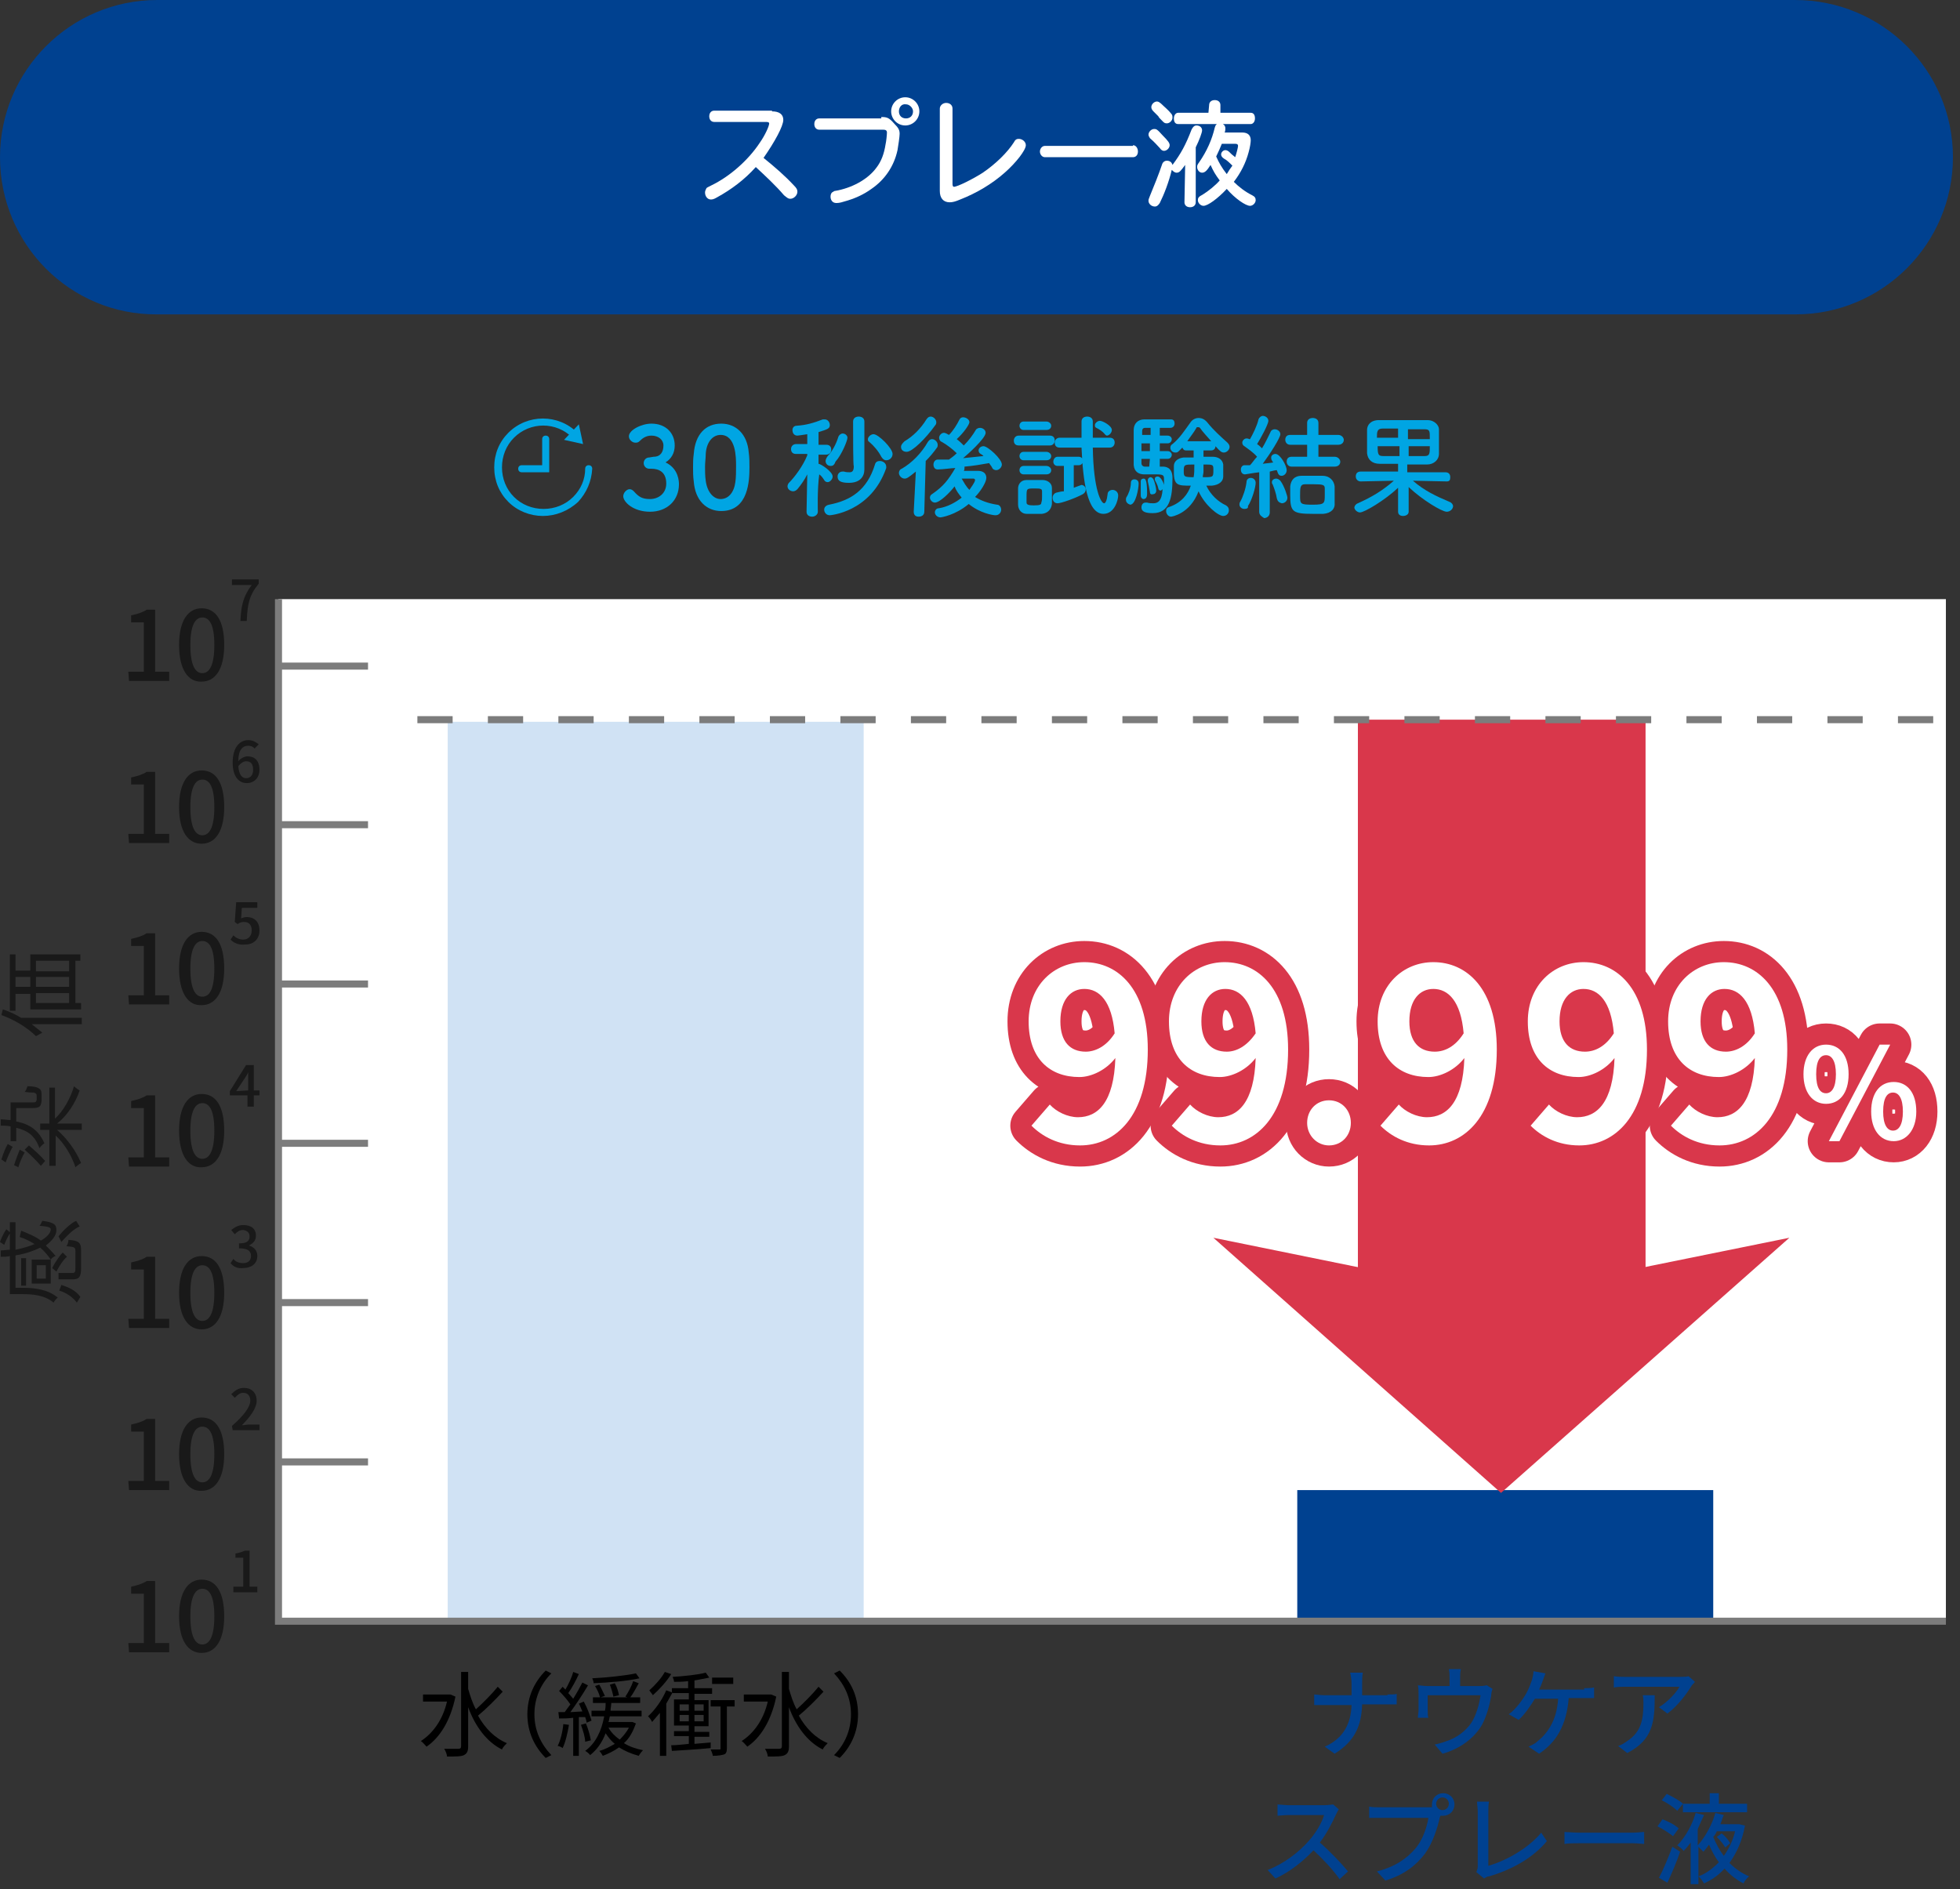 <?xml version="1.0" encoding="utf-8"?>
<!-- Generator: Adobe Illustrator 25.0.1, SVG Export Plug-In . SVG Version: 6.00 Build 0)  -->
<svg version="1.1" id="レイヤー_1" xmlns="http://www.w3.org/2000/svg" xmlns:xlink="http://www.w3.org/1999/xlink" x="0px"
	 y="0px" width="278px" height="268px" viewBox="0 0 278 268" style="enable-background:new 0 0 278 268;" xml:space="preserve">
<rect x="0" y="0" width="278" height="268" fill="#333333" stroke="none"/>
<style type="text/css">
	.st0{fill:#004190;}
	.st1{fill:#FFFFFF;}
	.st2{fill:#D9374B;}
	.st3{fill:#D0E2F4;}
	.st4{fill:#7C7C7C;}
	.st5{fill:#191919;}
	.st6{fill:none;stroke:#D9374B;stroke-width:6;stroke-linejoin:round;stroke-miterlimit:10;}
	.st7{fill:#00A5E3;}
</style>
<path class="st0" d="M22.3,0h232.3C267,0,277,10,277,22.3l0,0c0,12.3-10,22.3-22.3,22.3H22.3C10,44.7,0,34.7,0,22.3l0,0
	C0,10,10,0,22.3,0z"/>
<g>
	<rect x="39.5" y="85" class="st1" width="236.5" height="145"/>
	<rect x="192.6" y="102.1" class="st2" width="40.8" height="88.3"/>
	<rect x="63.5" y="102.4" class="st3" width="59" height="127.6"/>
	<rect x="184" y="211.4" class="st0" width="59" height="18.6"/>
	<polygon class="st4" points="276,230.5 39,230.5 39,85 40,85 40,229.5 276,229.5 	"/>
	<g>
		<g>
			<g>
				<path class="st5" d="M18.2,233.1h2.2v-7h-1.8v-1c0.9-0.2,1.6-0.4,2.2-0.8H22v8.8h2v1.3h-5.7L18.2,233.1L18.2,233.1z"/>
				<path class="st5" d="M25.4,229.3c0-3.5,1.3-5.2,3.2-5.2c2,0,3.2,1.7,3.2,5.2s-1.3,5.2-3.2,5.2C26.7,234.5,25.4,232.8,25.4,229.3
					z M30.4,229.3c0-2.9-0.7-3.9-1.7-3.9s-1.7,1.1-1.7,3.9c0,2.9,0.7,4,1.7,4S30.4,232.2,30.4,229.3z"/>
			</g>
		</g>
		<g>
			<g>
				<path class="st5" d="M33.2,225.1h1.3V221h-1.1v-0.6c0.5-0.1,0.9-0.2,1.3-0.4h0.7v5.1h1.1v0.8h-3.4v-0.8H33.2z"/>
			</g>
		</g>
	</g>
	<g>
		<g>
			<g>
				<path class="st5" d="M18.2,210.1h2.2v-7h-1.8v-1c0.9-0.2,1.6-0.4,2.2-0.8H22v8.8h2v1.3h-5.7L18.2,210.1L18.2,210.1z"/>
				<path class="st5" d="M25.4,206.3c0-3.5,1.3-5.2,3.2-5.2c2,0,3.2,1.7,3.2,5.2s-1.3,5.2-3.2,5.2C26.7,211.6,25.4,209.8,25.4,206.3
					z M30.4,206.3c0-2.9-0.7-3.9-1.7-3.9s-1.7,1.1-1.7,3.9c0,2.9,0.7,4,1.7,4S30.4,209.2,30.4,206.3z"/>
			</g>
		</g>
		<g>
			<g>
				<path class="st5" d="M32.9,202.3c1.7-1.5,2.6-2.7,2.6-3.6c0-0.6-0.3-1.1-1-1.1c-0.5,0-0.8,0.3-1.2,0.7l-0.5-0.5
					c0.5-0.5,1-0.9,1.8-0.9c1.1,0,1.8,0.7,1.8,1.8s-0.9,2.3-2.1,3.5c0.3,0,0.7-0.1,1-0.1h1.5v0.8H33L32.9,202.3L32.9,202.3z"/>
			</g>
		</g>
	</g>
	<g>
		<g>
			<g>
				<path class="st5" d="M18.2,187.1h2.2v-7h-1.8v-1c0.9-0.2,1.6-0.4,2.2-0.8H22v8.8h2v1.3h-5.7L18.2,187.1L18.2,187.1z"/>
				<path class="st5" d="M25.4,183.4c0-3.5,1.3-5.2,3.2-5.2c2,0,3.2,1.7,3.2,5.2s-1.3,5.2-3.2,5.2C26.7,188.6,25.4,186.9,25.4,183.4
					z M30.4,183.4c0-2.9-0.7-3.9-1.7-3.9s-1.7,1.1-1.7,3.9c0,2.9,0.7,4,1.7,4S30.4,186.3,30.4,183.4z"/>
			</g>
		</g>
		<g>
			<g>
				<path class="st5" d="M32.7,179.2l0.4-0.6c0.3,0.4,0.8,0.6,1.4,0.6c0.7,0,1.1-0.4,1.1-1c0-0.7-0.4-1.1-1.7-1.1v-0.7
					c1.2,0,1.5-0.4,1.5-1c0-0.5-0.3-0.8-0.9-0.9c-0.5,0-0.8,0.2-1.2,0.6l-0.5-0.6c0.5-0.4,1-0.7,1.7-0.7c1.1,0,1.8,0.5,1.8,1.5
					c0,0.7-0.4,1.1-1,1.4l0,0c0.7,0.2,1.2,0.7,1.2,1.5c0,1.1-0.9,1.7-2,1.7C33.7,180,33.1,179.7,32.7,179.2z"/>
			</g>
		</g>
	</g>
	<g>
		<g>
			<g>
				<path class="st5" d="M18.2,164.2h2.2v-7h-1.8v-1c0.9-0.2,1.6-0.4,2.2-0.8H22v8.8h2v1.3h-5.7L18.2,164.2L18.2,164.2z"/>
				<path class="st5" d="M25.4,160.4c0-3.5,1.3-5.2,3.2-5.2c2,0,3.2,1.7,3.2,5.2s-1.3,5.2-3.2,5.2C26.7,165.7,25.4,163.9,25.4,160.4
					z M30.4,160.4c0-2.9-0.7-3.9-1.7-3.9s-1.7,1.1-1.7,3.9c0,2.9,0.7,4,1.7,4S30.4,163.3,30.4,160.4z"/>
			</g>
		</g>
		<g>
			<g>
				<path class="st5" d="M36.8,155.4H36v1.6h-0.9v-1.6h-2.5v-0.6l2.3-3.7H36v3.6h0.8C36.8,154.7,36.8,155.4,36.8,155.4z M35.2,154.7
					v-1.5c0-0.3,0-0.8,0-1.1l0,0c-0.1,0.3-0.3,0.6-0.5,0.9l-1.2,1.8L35.2,154.7L35.2,154.7z"/>
			</g>
		</g>
	</g>
	<g>
		<g>
			<g>
				<path class="st5" d="M18.2,141.2h2.2v-7h-1.8v-1c0.9-0.2,1.6-0.4,2.2-0.8H22v8.8h2v1.3h-5.7L18.2,141.2L18.2,141.2z"/>
				<path class="st5" d="M25.4,137.4c0-3.5,1.3-5.2,3.2-5.2c2,0,3.2,1.7,3.2,5.2s-1.3,5.2-3.2,5.2C26.7,142.7,25.4,140.9,25.4,137.4
					z M30.4,137.4c0-2.9-0.7-3.9-1.7-3.9s-1.7,1.1-1.7,3.9c0,2.9,0.7,4,1.7,4S30.4,140.4,30.4,137.4z"/>
			</g>
		</g>
		<g>
			<g>
				<path class="st5" d="M32.7,133.3l0.4-0.6c0.3,0.3,0.8,0.6,1.4,0.6c0.7,0,1.2-0.5,1.2-1.3s-0.4-1.2-1.1-1.2
					c-0.4,0-0.6,0.1-0.9,0.3l-0.4-0.3l0.2-2.8h3v0.8h-2.2l-0.1,1.5c0.2-0.1,0.5-0.2,0.8-0.2c1,0,1.8,0.6,1.8,1.9c0,1.3-0.9,2-2,2
					C33.7,134.1,33.1,133.7,32.7,133.3z"/>
			</g>
		</g>
	</g>
	<g>
		<g>
			<g>
				<path class="st5" d="M18.2,118.3h2.2v-7h-1.8v-1c0.9-0.2,1.6-0.4,2.2-0.8H22v8.8h2v1.3h-5.7L18.2,118.3L18.2,118.3z"/>
				<path class="st5" d="M25.4,114.5c0-3.5,1.3-5.2,3.2-5.2c2,0,3.2,1.7,3.2,5.2s-1.3,5.2-3.2,5.2C26.7,119.7,25.4,118,25.4,114.5z
					 M30.4,114.5c0-2.9-0.7-3.9-1.7-3.9s-1.7,1.1-1.7,3.9c0,2.9,0.7,4,1.7,4S30.4,117.4,30.4,114.5z"/>
			</g>
		</g>
		<g>
			<g>
				<path class="st5" d="M36.1,106.2c-0.2-0.3-0.6-0.4-0.9-0.4c-0.8,0-1.4,0.6-1.4,2.2c0.3-0.4,0.9-0.7,1.3-0.7c1,0,1.7,0.6,1.7,1.9
					c0,1.2-0.8,1.9-1.8,1.9c-1.1,0-2-0.9-2-2.9c0-2.3,1.1-3.2,2.2-3.2c0.7,0,1.1,0.3,1.5,0.6L36.1,106.2z M35.9,109.2
					c0-0.8-0.3-1.2-1-1.2c-0.3,0-0.7,0.2-1.1,0.7c0.1,1.2,0.5,1.7,1.1,1.7C35.5,110.4,35.9,110,35.9,109.2z"/>
			</g>
		</g>
	</g>
	<g>
		<g>
			<g>
				<path class="st5" d="M18.2,95.3h2.2v-7h-1.8v-1c0.9-0.2,1.6-0.4,2.2-0.8H22v8.8h2v1.3h-5.7L18.2,95.3L18.2,95.3z"/>
				<path class="st5" d="M25.4,91.5c0-3.5,1.3-5.2,3.2-5.2c2,0,3.2,1.7,3.2,5.2s-1.3,5.2-3.2,5.2C26.7,96.8,25.4,95,25.4,91.5z
					 M30.4,91.5c0-2.9-0.7-3.9-1.7-3.9S27,88.7,27,91.5c0,2.9,0.7,4,1.7,4S30.4,94.4,30.4,91.5z"/>
			</g>
		</g>
		<g>
			<g>
				<path class="st5" d="M35.7,83h-2.8v-0.8h3.8v0.6c-1.4,1.7-1.6,3-1.7,5.3h-0.9C34.2,85.9,34.5,84.6,35.7,83z"/>
			</g>
		</g>
	</g>
	<g>
		<g>
			<path class="st5" d="M7.2,178.7v3.4H4.5v-3.4H7.2c-0.4-0.6-0.9-1.2-1.5-1.7c-1,0.5-2.2,0.9-3.5,1.1v4.6h1.1
				c1.5,0,3.5,0.2,4.9,1.4c-0.2,0.1-0.5,0.5-0.6,0.7c-1.3-1.1-3.1-1.2-4.4-1.2H1.4v-5.4c-0.4,0.1-0.8,0.1-1.3,0.1v-0.9
				c0.4,0,0.9-0.1,1.3-0.1V175c-0.3,0.4-0.6,1.1-0.8,1.6L0,176.2c0.2-0.6,0.6-1.4,0.9-1.8l0.5,0.4v-1.4h0.8v3.9c1-0.2,2-0.5,2.7-0.8
				c-0.6-0.4-1.4-0.8-2.1-1l0.2-0.9c1,0.4,2,0.8,2.8,1.4c0.9-0.5,1.4-1.1,1.4-1.6c0-0.3-0.5-0.4-1.6-0.5c0.2-0.2,0.3-0.5,0.4-0.7
				c1.6,0.2,2,0.5,2,1.3s-0.6,1.5-1.5,2.2c0.5,0.5,1,1,1.4,1.5C7.7,178.2,7.3,178.5,7.2,178.7L7.2,178.7z M3.7,178.5v3.9H3v-3.9H3.7
				z M5.2,179.5v1.9h1.3v-1.9H5.2z M7.4,179.9c0.4-0.8,1-1.7,1.5-2.2l0.6,0.6c-0.5,0.4-1.1,1.3-1.5,2.1L7.4,179.9z M8.3,175.4
				c0.7-0.9,1.8-1.9,2.5-2.2l0.5,0.8c-0.8,0.3-1.8,1.3-2.6,2.2L8.3,175.4z M10.7,177.5c0-0.6-0.2-0.6-1.3-0.7
				c0.2-0.2,0.3-0.6,0.3-0.9c1.5,0.1,1.8,0.4,1.8,1.5v2.5c0,1.3-0.3,1.6-1.2,1.6h-2v-0.9h2c0.3,0,0.4-0.1,0.4-0.8V177.5z
				 M10.9,184.8c-0.6-0.8-1.5-1.4-2.5-1.7l0.3-0.8c1,0.3,2.1,0.8,2.7,1.7L10.9,184.8z"/>
			<path class="st5" d="M2.3,159.1c2,0.4,3.2,1.3,4,3.1c-0.2,0.1-0.6,0.5-0.7,0.7C5,161.2,4,160.4,2.3,160v1.9H1.5v-2.1
				c-0.4-0.1-0.9-0.1-1.4-0.1v-0.9c0.5,0,1,0.1,1.4,0.1v-2.5h3.1c0.3,0,0.4,0,0.5-0.1c0-0.1,0.1-0.1,0.1-0.3v-0.5
				c0-0.1,0-0.3-0.1-0.3c0-0.1-0.1-0.1-0.3-0.2c-0.2,0-0.7,0-1.3-0.1c0.2-0.2,0.3-0.5,0.4-0.8c0.6,0,1.2,0.1,1.4,0.2
				c0.2,0.1,0.4,0.2,0.5,0.4s0.1,0.5,0.1,0.7v0.7c0,0.3-0.1,0.6-0.2,0.8c-0.2,0.2-0.4,0.3-1.1,0.3H2.3V159.1z M1.8,162.7
				c-0.3,0.5-0.7,1.4-1,2.2l-0.6-0.4c0.2-0.7,0.6-1.7,0.9-2.2L1.8,162.7z M3.5,163.5c-0.3,0.5-0.7,1.4-0.9,2.1L2,165.3
				c0.2-0.7,0.6-1.7,0.8-2.2L3.5,163.5z M5.8,165.4c-0.5-0.6-1.4-1.5-2.3-2.3l0.6-0.6c0.8,0.7,1.6,1.4,2.3,2.2L5.8,165.4z
				 M7.8,158.7c1.2-1.1,2.2-2.9,2.7-4.6c0.2,0.2,0.6,0.5,0.8,0.6c-0.6,1.8-1.8,3.6-3.2,4.7h3.5v0.9H8.1c1.4,1.2,2.7,3,3.4,4.7
				c-0.2,0.1-0.6,0.4-0.8,0.6c-0.5-1.6-1.6-3.4-2.8-4.5v4.3H7v-5.1H5.7v-0.9H7v-5.1h0.8V158.7z"/>
			<path class="st5" d="M0.4,143.2c0.9,0.3,1.8,0.7,2.6,1.2h8.6v0.9H4.5c0.5,0.4,1,0.8,1.5,1.2c-0.2,0.1-0.7,0.4-0.9,0.5
				c-1.2-1.2-3-2.3-4.9-3L0.4,143.2z M2.2,137.7h2.1v-2.3h7.1v0.9h-0.7v6h0.8v0.9H4.3V141H2.2v2.4H1.4v-8h0.8V137.7z M2.2,138.6v1.4
				h2.1v-1.4H2.2z M5.1,136.3v1.5h4.7v-1.5H5.1z M5.1,140h4.7v-1.4H5.1V140z M9.8,142.3v-1.4H5.1v1.4H9.8z"/>
		</g>
	</g>
	<rect x="39.5" y="161.7" class="st4" width="12.7" height="1"/>
	<rect x="39.5" y="184.3" class="st4" width="12.7" height="1"/>
	<rect x="39.5" y="206.9" class="st4" width="12.7" height="1"/>
	<rect x="39.5" y="139.1" class="st4" width="12.7" height="1"/>
	<rect x="39.5" y="116.5" class="st4" width="12.7" height="1"/>
	<rect x="39.5" y="94" class="st4" width="12.7" height="1"/>
	<g>
		<path class="st4" d="M274.2,102.6h-5v-1h5V102.6z M264.2,102.6h-5v-1h5V102.6z M254.2,102.6h-5v-1h5V102.6z M244.2,102.6h-5v-1h5
			V102.6z M234.2,102.6h-5v-1h5V102.6z M224.2,102.6h-5v-1h5V102.6z M214.2,102.6h-5v-1h5V102.6z M204.2,102.6h-5v-1h5V102.6z
			 M194.2,102.6h-5v-1h5V102.6z M184.2,102.6h-5v-1h5V102.6z M174.2,102.6h-5v-1h5V102.6z M164.2,102.6h-5v-1h5V102.6z M154.2,102.6
			h-5v-1h5V102.6z M144.2,102.6h-5v-1h5V102.6z M134.2,102.6h-5v-1h5V102.6z M124.2,102.6h-5v-1h5V102.6z M114.2,102.6h-5v-1h5
			V102.6z M104.2,102.6h-5v-1h5V102.6z M94.2,102.6h-5v-1h5V102.6z M84.2,102.6h-5v-1h5V102.6z M74.2,102.6h-5v-1h5V102.6z
			 M64.2,102.6h-5v-1h5V102.6z"/>
	</g>
	<g>
		<path d="M64.6,240.7c-0.7,3.4-2.2,5.8-4.1,7.1c-0.2-0.2-0.5-0.6-0.8-0.8c1.7-1.1,3.1-3,3.7-5.6H60v-1h3.7h0.2L64.6,240.7z
			 M71.3,240c-1,1.1-2.4,2.5-3.5,3.4c1,1.8,2.4,3.2,4.1,3.9c-0.2,0.2-0.6,0.6-0.7,0.9c-2.2-1.1-3.8-3.3-4.8-6v5.6
			c0,0.7-0.2,1-0.6,1.2s-1.2,0.2-2.4,0.2c0-0.3-0.2-0.8-0.4-1.1c0.9,0,1.8,0,2,0c0.3,0,0.4-0.1,0.4-0.4v-10.5h1v2.4
			c0.3,1,0.6,2,1.1,2.9c1-0.9,2.3-2.2,3.1-3.2L71.3,240z"/>
		<path d="M74.8,243.2c0-2.5,1-4.6,2.6-6.2l0.8,0.4c-1.5,1.5-2.4,3.5-2.4,5.8s0.9,4.2,2.4,5.8l-0.8,0.4
			C75.8,247.8,74.8,245.7,74.8,243.2z"/>
		<path d="M80.7,244.7c-0.2,1.2-0.5,2.5-0.9,3.3c-0.1-0.1-0.5-0.3-0.7-0.3c0.4-0.8,0.7-2,0.8-3.1L80.7,244.7z M82.1,243.6v5.5h-0.8
			v-5.4c-0.7,0.1-1.4,0.1-2,0.1l-0.1-0.9c0.3,0,0.6,0,0.9,0c0.2-0.3,0.5-0.7,0.8-1.1c-0.4-0.6-1-1.3-1.6-1.9l0.5-0.6
			c0.1,0.1,0.3,0.3,0.4,0.4c0.4-0.7,0.9-1.7,1.1-2.5l0.8,0.3c-0.4,0.9-1,2-1.5,2.7c0.3,0.3,0.5,0.6,0.7,0.8c0.5-0.8,1-1.7,1.3-2.3
			l0.8,0.4c-0.7,1.2-1.7,2.7-2.5,3.8l1.7-0.1c-0.2-0.4-0.3-0.8-0.5-1.1l0.7-0.3c0.5,0.9,0.9,2,1.1,2.7l-0.7,0.3
			c0-0.2-0.1-0.5-0.2-0.8L82.1,243.6z M83,247.1c0-0.6-0.3-1.6-0.6-2.4l0.7-0.2c0.3,0.7,0.6,1.7,0.7,2.4L83,247.1z M90.2,244.5
			c-0.4,1.1-0.9,2.1-1.7,2.8c0.8,0.5,1.7,0.8,2.7,1c-0.2,0.2-0.5,0.6-0.6,0.8c-1.1-0.3-2-0.7-2.8-1.2c-0.7,0.5-1.5,0.9-2.3,1.2
			c-0.1-0.2-0.3-0.5-0.5-0.7c0.8-0.2,1.5-0.6,2.2-1c-0.5-0.4-0.9-0.9-1.3-1.5c-0.5,1.3-1.2,2.3-2.2,3.1c-0.1-0.2-0.5-0.5-0.7-0.6
			c1.5-1.1,2.3-2.8,2.7-4.9h-1.8v-0.8h1.9c0.1-0.4,0.1-0.7,0.1-1.1h-1.8v-0.8h1c-0.1-0.5-0.4-1.1-0.7-1.6L85,239
			c0.3,0.5,0.6,1.2,0.8,1.6l-0.6,0.2H89l-0.3-0.1c0.4-0.6,0.9-1.5,1.1-2.2l0.8,0.3c-0.4,0.7-0.8,1.5-1.2,2h1.4v0.8h-4.1
			c0,0.4-0.1,0.7-0.1,1.1H91v0.8h-4.5c-0.1,0.3-0.1,0.6-0.2,0.8h3.2h0.2L90.2,244.5z M90.7,238.1c-1.7,0.4-4.4,0.6-6.5,0.7
			c0-0.2-0.1-0.5-0.2-0.7c2.1-0.1,4.8-0.4,6.2-0.7L90.7,238.1z M86.3,245.1c0.4,0.7,0.9,1.2,1.6,1.7c0.5-0.5,1-1.1,1.3-1.7H86.3z
			 M87,240.7c-0.1-0.5-0.3-1.2-0.5-1.7l0.7-0.2c0.3,0.5,0.5,1.2,0.6,1.7L87,240.7z"/>
		<path d="M100.8,248c-2,0.2-4,0.3-5.5,0.4l-0.1-0.8c0.7,0,1.5-0.1,2.5-0.2v-1.1h-2.1v-0.7h2.1v-0.8h-2.1v-3.7h2.1v-0.9h-2.3v-0.1
			c-0.3,0.5-0.6,1.1-0.9,1.6v7.4h-0.9V243c-0.4,0.5-0.8,0.9-1.1,1.3c-0.1-0.2-0.4-0.7-0.6-0.8c1-0.9,2-2.3,2.6-3.7l0.8,0.3v-0.6h2.3
			v-1c-0.7,0.1-1.4,0.1-2,0.1c0-0.2-0.1-0.5-0.2-0.7c1.6-0.1,3.6-0.3,4.7-0.6l0.5,0.7c-0.6,0.1-1.4,0.3-2.1,0.4v1.1h2.5v0.8h-2.5
			v0.9h2v3.7h-2v0.8h2.1v0.7h-2.1v1l2.3-0.2C100.8,247.2,100.8,248,100.8,248z M95.2,237.5c-0.6,1-1.7,2.2-2.6,3
			c-0.1-0.2-0.4-0.5-0.5-0.7c0.8-0.7,1.7-1.7,2.2-2.6L95.2,237.5z M96.4,242.7h1.3v-0.9h-1.3V242.7z M97.7,244.2v-0.9h-1.3v0.9H97.7
			z M98.5,241.8v0.9h1.3v-0.9H98.5z M99.8,243.3h-1.3v0.9h1.3V243.3z M104.3,242.1h-1.2v5.9c0,0.5-0.1,0.8-0.4,0.9
			c-0.3,0.1-0.9,0.2-1.6,0.2c0-0.2-0.2-0.7-0.3-0.9c0.6,0,1.1,0,1.2,0c0.2,0,0.2,0,0.2-0.2v-5.9h-1.4v-0.9h3.4v0.9H104.3z
			 M104,238.9h-3V238h3V238.9z"/>
		<path d="M110.1,240.7c-0.7,3.4-2.2,5.8-4.1,7.1c-0.2-0.2-0.5-0.6-0.8-0.8c1.7-1.1,3.1-3,3.7-5.6h-3.4v-1h3.7h0.2L110.1,240.7z
			 M116.8,240c-1,1.1-2.4,2.5-3.5,3.4c1,1.8,2.4,3.2,4.1,3.9c-0.2,0.2-0.6,0.6-0.7,0.9c-2.2-1.1-3.8-3.3-4.8-6v5.6
			c0,0.7-0.2,1-0.6,1.2s-1.2,0.2-2.4,0.2c0-0.3-0.2-0.8-0.4-1.1c0.9,0,1.8,0,2,0c0.3,0,0.4-0.1,0.4-0.4v-10.5h1v2.4
			c0.3,1,0.6,2,1.1,2.9c1-0.9,2.3-2.2,3.1-3.2L116.8,240z"/>
		<path d="M121.7,243.2c0,2.5-1,4.6-2.6,6.2l-0.8-0.4c1.5-1.5,2.4-3.5,2.4-5.8s-0.9-4.2-2.4-5.8l0.8-0.4
			C120.7,238.6,121.7,240.6,121.7,243.2z"/>
	</g>
	<g>
		<g>
			<path class="st0" d="M196.8,240.4c0.5,0,1.1,0,1.3-0.1v1.5c-0.3,0-0.9,0-1.4,0h-3.5c-0.1,3-1,5.2-3.9,7l-1.4-1
				c2.7-1.2,3.7-3.3,3.8-5.9h-3.9c-0.6,0-1.1,0-1.4,0v-1.5c0.3,0,0.9,0.1,1.4,0.1h3.9v-1.7c0-0.4-0.1-1.1-0.2-1.5h1.8
				c-0.1,0.4-0.1,1.1-0.1,1.5v1.7h3.6V240.4z"/>
			<path class="st0" d="M211.7,239.6c-0.1,0.2-0.2,0.7-0.2,1c-0.2,1.2-0.6,2.8-1.3,4.1c-1.1,1.9-3.1,3.4-5.6,4.1l-1.1-1.3
				c0.5-0.1,1.2-0.3,1.7-0.5c1.3-0.4,2.7-1.4,3.5-2.6c0.7-1.1,1.1-2.6,1.3-3.9h-7.5v2.3c0,0.3,0,0.7,0.1,0.9h-1.5
				c0-0.3,0.1-0.7,0.1-1v-2.5c0-0.3,0-0.8-0.1-1.1c0.4,0,0.8,0.1,1.4,0.1h3.1V238c0-0.3,0-0.7-0.1-1.2h1.7c-0.1,0.5-0.1,0.8-0.1,1.2
				v1.2h2.8c0.6,0,0.8-0.1,1-0.1L211.7,239.6z"/>
			<path class="st0" d="M224.7,239.5c0.3,0,1,0,1.4-0.1v1.5c-0.5,0-1,0-1.4,0h-2.2c-0.3,3.9-1.8,6.3-4.2,7.9l-1.5-1
				c0.4-0.2,0.9-0.4,1.2-0.7c1.4-1.1,2.8-2.9,3-6.1h-3.3c-0.6,1-1.5,2.3-2.3,3l-1.4-0.8c1-0.7,2-2.1,2.5-3c0.4-0.7,0.6-1.4,0.8-1.9
				c0.1-0.4,0.2-0.8,0.2-1.2l1.7,0.3c-0.1,0.3-0.3,0.8-0.4,1.1c-0.1,0.3-0.3,0.8-0.5,1.2h6.4V239.5z"/>
			<path class="st0" d="M240.4,238.6c-0.1,0.2-0.4,0.4-0.5,0.6c-0.6,1-1.9,2.8-3.4,3.9l-1.2-0.9c1.2-0.7,2.5-2.1,2.9-2.9h-7.7
				c-0.5,0-1,0-1.6,0.1v-1.6c0.5,0.1,1.1,0.1,1.6,0.1h7.8c0.3,0,1,0,1.2-0.1L240.4,238.6z M234.7,240.5c0,3.7-0.2,6.3-3.9,8.2
				l-1.3-1c0.4-0.1,0.9-0.4,1.3-0.7c2-1.3,2.3-3.1,2.3-5.4c0-0.4,0-0.7-0.1-1.1H234.7z"/>
			<path class="st0" d="M189.9,256.7c-0.1,0.1-0.3,0.5-0.4,0.7c-0.5,1.1-1.3,2.7-2.3,4c1.4,1.2,3.1,3,4,4.1l-1.2,1.1
				c-0.9-1.3-2.3-2.8-3.7-4.1c-1.5,1.6-3.4,3.1-5.4,4l-1.1-1.2c2.3-0.9,4.4-2.5,5.8-4.1c1-1.1,1.9-2.6,2.2-3.7h-5.1
				c-0.5,0-1.3,0.1-1.5,0.1V256c0.3,0,1.1,0.1,1.5,0.1h5.2c0.5,0,1-0.1,1.2-0.1L189.9,256.7z"/>
			<path class="st0" d="M202.5,256.4c0.2,0,0.4,0,0.6,0c0-0.1,0-0.3,0-0.4c0-0.9,0.7-1.6,1.6-1.6c0.9,0,1.6,0.7,1.6,1.6
				c0,0.9-0.7,1.6-1.6,1.6c-0.1,0-0.3,0-0.4,0l-0.1,0.3c-0.3,1.4-1,3.6-2.1,5.1c-1.3,1.7-3,3-5.6,3.8l-1.2-1.3
				c2.7-0.7,4.3-1.9,5.5-3.3c1-1.2,1.6-3,1.8-4.3h-6.9c-0.6,0-1.2,0-1.5,0v-1.6c0.4,0.1,1,0.1,1.5,0.1L202.5,256.4L202.5,256.4z
				 M205.5,255.9c0-0.5-0.4-0.9-0.9-0.9s-0.9,0.4-0.9,0.9s0.4,0.9,0.9,0.9S205.5,256.4,205.5,255.9z"/>
			<path class="st0" d="M209.4,265.6c0.1-0.3,0.2-0.5,0.2-0.8V257c0-0.4-0.1-1.1-0.1-1.4h1.7c-0.1,0.4-0.1,0.9-0.1,1.4v7.7
				c2.5-0.7,5.7-2.5,7.5-4.7l0.8,1.2c-1.9,2.3-4.8,4-8.2,5c-0.2,0-0.4,0.1-0.7,0.3L209.4,265.6z"/>
			<path class="st0" d="M221.9,259.9c0.4,0,1.3,0.1,2.1,0.1h7.6c0.7,0,1.2-0.1,1.6-0.1v1.7c-0.3,0-0.9-0.1-1.6-0.1H224
				c-0.8,0-1.6,0-2.1,0.1V259.9z"/>
			<path class="st0" d="M237.3,260.5c-0.5-0.4-1.4-1-2.2-1.4l0.7-1c0.8,0.3,1.8,0.8,2.3,1.3L237.3,260.5z M235.3,266.4
				c0.6-1.1,1.3-2.8,1.9-4.4l1.1,0.7c-0.5,1.5-1.2,3.1-1.8,4.4L235.3,266.4z M237.9,256.9c-0.5-0.5-1.4-1.1-2.2-1.5l0.7-0.9
				c0.8,0.4,1.8,0.9,2.3,1.4L237.9,256.9z M247.5,259c-0.4,2.2-1.2,3.9-2.2,5.3c0.8,0.8,1.8,1.5,2.8,1.9c-0.3,0.2-0.7,0.7-0.8,1
				c-1-0.5-1.9-1.2-2.7-2.1c-0.8,0.9-1.8,1.6-2.9,2.1c-0.2-0.3-0.5-0.8-0.8-1c1.1-0.4,2-1.1,2.9-2c-0.6-0.8-1-1.6-1.4-2.5
				c-0.3,0.4-0.5,0.7-0.8,1c-0.2-0.2-0.5-0.5-0.7-0.7v5.3h-1.1v-5.9c-0.3,0.4-0.6,0.8-1,1.2c-0.2-0.3-0.6-0.6-0.9-0.8
				c1.2-1.2,2.2-3.1,2.6-4.6l1.2,0.3c-0.3,0.6-0.6,1.3-0.9,2v2.3c1.1-1.2,2.1-3.1,2.5-4.6l1.2,0.3c-0.2,0.4-0.3,0.9-0.5,1.3h2.5h0.2
				L247.5,259z M238.7,257.1v-1.2h3.8v-1.5h1.3v1.5h4v1.2H238.7z M243.5,259.8c-0.1,0.3-0.3,0.6-0.5,0.8c0.4,1,0.9,1.9,1.5,2.7
				c0.7-1,1.3-2.2,1.6-3.5H243.5z M244.2,260.1c0.5,0.4,1,1,1.2,1.4l-0.7,0.6c-0.2-0.4-0.7-1-1.2-1.5L244.2,260.1z"/>
		</g>
	</g>
	<polygon class="st2" points="212.9,211.8 253.8,175.6 212.9,183.9 172.1,175.6 	"/>
	<g>
		<g>
			<path class="st6" d="M148.9,156.7c0.9,1,2.5,1.8,4,1.8c2.8,0,5.1-2.1,5.3-8.4c-1.3,1.7-3.4,2.7-5.1,2.7c-4.2,0-7.2-2.6-7.2-7.9
				c0-5.1,3.6-8.4,7.9-8.4c4.7,0,9,3.7,9,12.4c0,9.5-4.6,13.6-9.6,13.6c-3.1,0-5.4-1.3-6.9-2.8L148.9,156.7z M158.1,146.6
				c-0.4-4.6-2.2-6.3-4.3-6.3c-1.9,0-3.4,1.5-3.4,4.6c0,2.9,1.4,4.3,3.6,4.3C155.3,149.2,156.9,148.5,158.1,146.6z"/>
			<path class="st6" d="M168.8,156.7c0.9,1,2.5,1.8,4,1.8c2.8,0,5.1-2.1,5.3-8.4c-1.3,1.7-3.4,2.7-5.1,2.7c-4.2,0-7.2-2.6-7.2-7.9
				c0-5.1,3.6-8.4,7.9-8.4c4.7,0,9,3.7,9,12.4c0,9.5-4.6,13.6-9.6,13.6c-3.1,0-5.4-1.3-6.9-2.8L168.8,156.7z M178.1,146.6
				c-0.4-4.6-2.2-6.3-4.3-6.3c-1.9,0-3.4,1.5-3.4,4.6c0,2.9,1.4,4.3,3.6,4.3C175.3,149.2,176.8,148.5,178.1,146.6z"/>
			<path class="st6" d="M185.4,159.3c0-1.8,1.3-3.2,3.1-3.2s3.1,1.4,3.1,3.2s-1.3,3.2-3.1,3.2C186.8,162.5,185.4,161.1,185.4,159.3z
				"/>
			<path class="st6" d="M198.4,156.7c0.9,1,2.5,1.8,4,1.8c2.8,0,5.1-2.1,5.3-8.4c-1.3,1.7-3.4,2.7-5.1,2.7c-4.2,0-7.2-2.6-7.2-7.9
				c0-5.1,3.6-8.4,7.9-8.4c4.7,0,9,3.7,9,12.4c0,9.5-4.6,13.6-9.6,13.6c-3.1,0-5.4-1.3-6.9-2.8L198.4,156.7z M207.6,146.6
				c-0.4-4.6-2.2-6.3-4.3-6.3c-1.9,0-3.4,1.5-3.4,4.6c0,2.9,1.4,4.3,3.6,4.3C204.9,149.2,206.4,148.5,207.6,146.6z"/>
			<path class="st6" d="M219.7,156.7c0.9,1,2.5,1.8,4,1.8c2.8,0,5.1-2.1,5.3-8.4c-1.3,1.7-3.4,2.7-5.1,2.7c-4.2,0-7.2-2.6-7.2-7.9
				c0-5.1,3.6-8.4,7.9-8.4c4.7,0,9,3.7,9,12.4c0,9.5-4.6,13.6-9.6,13.6c-3.1,0-5.4-1.3-6.9-2.8L219.7,156.7z M228.9,146.6
				c-0.4-4.6-2.2-6.3-4.3-6.3c-1.9,0-3.4,1.5-3.4,4.6c0,2.9,1.4,4.3,3.6,4.3C226.2,149.2,227.7,148.5,228.9,146.6z"/>
			<path class="st6" d="M239.6,156.7c0.9,1,2.5,1.8,4,1.8c2.8,0,5.1-2.1,5.3-8.4c-1.3,1.7-3.4,2.7-5.1,2.7c-4.2,0-7.2-2.6-7.2-7.9
				c0-5.1,3.6-8.4,7.9-8.4c4.7,0,9,3.7,9,12.4c0,9.5-4.6,13.6-9.6,13.6c-3.1,0-5.4-1.3-6.9-2.8L239.6,156.7z M248.9,146.6
				c-0.4-4.6-2.2-6.3-4.3-6.3c-1.9,0-3.4,1.5-3.4,4.6c0,2.9,1.4,4.3,3.6,4.3C246.1,149.2,247.7,148.5,248.9,146.6z"/>
			<path class="st6" d="M255.8,152.4c0-2.6,1.3-4.2,3.2-4.2s3.2,1.5,3.2,4.2s-1.3,4.2-3.2,4.2C257.1,156.6,255.8,155,255.8,152.4z
				 M260.4,152.4c0-1.9-0.6-2.7-1.4-2.7s-1.4,0.7-1.4,2.7s0.6,2.7,1.4,2.7S260.4,154.3,260.4,152.4z M266.6,148.2h1.5l-7.2,13.7
				h-1.5L266.6,148.2z M265.4,157.7c0-2.7,1.3-4.2,3.2-4.2c1.9,0,3.2,1.5,3.2,4.2c0,2.6-1.4,4.2-3.2,4.2
				C266.7,161.9,265.4,160.3,265.4,157.7z M269.9,157.7c0-1.9-0.6-2.7-1.4-2.7s-1.4,0.7-1.4,2.7c0,1.9,0.6,2.7,1.4,2.7
				S269.9,159.6,269.9,157.7z"/>
		</g>
		<g>
			<path class="st1" d="M148.9,156.7c0.9,1,2.5,1.8,4,1.8c2.8,0,5.1-2.1,5.3-8.4c-1.3,1.7-3.4,2.7-5.1,2.7c-4.2,0-7.2-2.6-7.2-7.9
				c0-5.1,3.6-8.4,7.9-8.4c4.7,0,9,3.7,9,12.4c0,9.5-4.6,13.6-9.6,13.6c-3.1,0-5.4-1.3-6.9-2.8L148.9,156.7z M158.1,146.6
				c-0.4-4.6-2.2-6.3-4.3-6.3c-1.9,0-3.4,1.5-3.4,4.6c0,2.9,1.4,4.3,3.6,4.3C155.3,149.2,156.9,148.5,158.1,146.6z"/>
			<path class="st1" d="M168.8,156.7c0.9,1,2.5,1.8,4,1.8c2.8,0,5.1-2.1,5.3-8.4c-1.3,1.7-3.4,2.7-5.1,2.7c-4.2,0-7.2-2.6-7.2-7.9
				c0-5.1,3.6-8.4,7.9-8.4c4.7,0,9,3.7,9,12.4c0,9.5-4.6,13.6-9.6,13.6c-3.1,0-5.4-1.3-6.9-2.8L168.8,156.7z M178.1,146.6
				c-0.4-4.6-2.2-6.3-4.3-6.3c-1.9,0-3.4,1.5-3.4,4.6c0,2.9,1.4,4.3,3.6,4.3C175.3,149.2,176.8,148.5,178.1,146.6z"/>
			<path class="st1" d="M185.4,159.3c0-1.8,1.3-3.2,3.1-3.2s3.1,1.4,3.1,3.2s-1.3,3.2-3.1,3.2C186.8,162.5,185.4,161.1,185.4,159.3z
				"/>
			<path class="st1" d="M198.4,156.7c0.9,1,2.5,1.8,4,1.8c2.8,0,5.1-2.1,5.3-8.4c-1.3,1.7-3.4,2.7-5.1,2.7c-4.2,0-7.2-2.6-7.2-7.9
				c0-5.1,3.6-8.4,7.9-8.4c4.7,0,9,3.7,9,12.4c0,9.5-4.6,13.6-9.6,13.6c-3.1,0-5.4-1.3-6.9-2.8L198.4,156.7z M207.6,146.6
				c-0.4-4.6-2.2-6.3-4.3-6.3c-1.9,0-3.4,1.5-3.4,4.6c0,2.9,1.4,4.3,3.6,4.3C204.9,149.2,206.4,148.5,207.6,146.6z"/>
			<path class="st1" d="M219.7,156.7c0.9,1,2.5,1.8,4,1.8c2.8,0,5.1-2.1,5.3-8.4c-1.3,1.7-3.4,2.7-5.1,2.7c-4.2,0-7.2-2.6-7.2-7.9
				c0-5.1,3.6-8.4,7.9-8.4c4.7,0,9,3.7,9,12.4c0,9.5-4.6,13.6-9.6,13.6c-3.1,0-5.4-1.3-6.9-2.8L219.7,156.7z M228.9,146.6
				c-0.4-4.6-2.2-6.3-4.3-6.3c-1.9,0-3.4,1.5-3.4,4.6c0,2.9,1.4,4.3,3.6,4.3C226.2,149.2,227.7,148.5,228.9,146.6z"/>
			<path class="st1" d="M239.6,156.7c0.9,1,2.5,1.8,4,1.8c2.8,0,5.1-2.1,5.3-8.4c-1.3,1.7-3.4,2.7-5.1,2.7c-4.2,0-7.2-2.6-7.2-7.9
				c0-5.1,3.6-8.4,7.9-8.4c4.7,0,9,3.7,9,12.4c0,9.5-4.6,13.6-9.6,13.6c-3.1,0-5.4-1.3-6.9-2.8L239.6,156.7z M248.9,146.6
				c-0.4-4.6-2.2-6.3-4.3-6.3c-1.9,0-3.4,1.5-3.4,4.6c0,2.9,1.4,4.3,3.6,4.3C246.1,149.2,247.7,148.5,248.9,146.6z"/>
			<path class="st1" d="M255.8,152.4c0-2.6,1.3-4.2,3.2-4.2s3.2,1.5,3.2,4.2s-1.3,4.2-3.2,4.2C257.1,156.6,255.8,155,255.8,152.4z
				 M260.4,152.4c0-1.9-0.6-2.7-1.4-2.7s-1.4,0.7-1.4,2.7s0.6,2.7,1.4,2.7S260.4,154.3,260.4,152.4z M266.6,148.2h1.5l-7.2,13.7
				h-1.5L266.6,148.2z M265.4,157.7c0-2.7,1.3-4.2,3.2-4.2c1.9,0,3.2,1.5,3.2,4.2c0,2.6-1.4,4.2-3.2,4.2
				C266.7,161.9,265.4,160.3,265.4,157.7z M269.9,157.7c0-1.9-0.6-2.7-1.4-2.7s-1.4,0.7-1.4,2.7c0,1.9,0.6,2.7,1.4,2.7
				S269.9,159.6,269.9,157.7z"/>
		</g>
	</g>
</g>
<g>
	<g>
		<path class="st7" d="M92.7,64.8c1,0,1.4-0.7,1.4-1.6c0-0.8-0.7-1.4-1.7-1.4c-0.8,0-1.3,0.4-1.7,0.8c-0.2,0.2-0.4,0.2-0.6,0.2
			c-0.4,0-0.9-0.4-0.9-0.9c0-0.9,1.8-1.8,3.2-1.8c2,0,3.3,1.3,3.3,3.1c0,1.1-0.5,1.9-1.3,2.4c1.9,0.9,1.9,2.8,1.9,3.1
			c0,2.3-1.7,3.9-4.1,3.9s-3.8-1.4-3.8-2.2c0-0.5,0.5-1,0.9-1c0.2,0,0.4,0.1,0.6,0.3c0.7,0.8,1.2,1.1,2.3,1.1c1.2,0,2.3-0.8,2.3-2.2
			c0-1.6-1-2.1-2.1-2.1h-0.1c-0.1,0-0.2,0-0.2,0c-0.5,0-0.8-0.4-0.8-0.8s0.3-0.8,0.8-0.8L92.7,64.8L92.7,64.8z"/>
		<path class="st7" d="M98.4,68.3c-0.1-0.7-0.1-1.4-0.1-2s0-1.2,0.1-1.9c0.2-2.8,1.7-4.3,3.9-4.3c2.1,0,3.7,1.5,3.9,4.1
			c0.1,0.7,0.1,1.4,0.1,2.1c0,1.8-0.1,6.2-4,6.2C100.2,72.5,98.6,71,98.4,68.3z M104.3,68.4c0.1-0.7,0.1-1.5,0.1-2.3
			c0-1.2,0-4.4-2.2-4.4c-1.1,0-2,1-2.1,2.7c0,0.6-0.1,1.2-0.1,1.8c0,0.7,0,1.3,0.1,2c0.2,1.6,1.1,2.6,2.1,2.6
			C103.3,70.8,104.1,69.9,104.3,68.4z"/>
		<path class="st7" d="M116,72.6c0,0.4-0.4,0.7-0.8,0.7s-0.8-0.2-0.8-0.7l0,0l0.1-5.3c-0.4,0.8-0.9,1.5-1.4,2.1
			c-0.2,0.2-0.4,0.3-0.6,0.3c-0.4,0-0.8-0.3-0.8-0.7c0-0.2,0.1-0.4,0.2-0.5c0.8-0.8,2-2.4,2.6-3.9v-0.2h-1.6l0,0
			c-0.5,0-0.7-0.3-0.7-0.7s0.3-0.7,0.7-0.7h1.6v-1.4c-0.6,0.1-1.3,0.2-1.4,0.2c-0.5,0-0.7-0.4-0.7-0.8c0-0.3,0.2-0.6,0.6-0.6
			c1.4-0.1,2.4-0.4,3.7-0.9c0.1,0,0.2,0,0.3,0c0.4,0,0.7,0.4,0.7,0.8c0,0.5-0.3,0.6-1.6,1c0,0.3,0,1,0,1.8h1.1
			c0.5,0,0.7,0.3,0.7,0.7c0,0.4-0.3,0.7-0.7,0.7l0,0h-1.1v1.3c0.3,0,2,1.1,2,1.8c0,0.4-0.4,0.8-0.7,0.8c-0.2,0-0.4-0.1-0.5-0.3
			c-0.2-0.3-0.4-0.6-0.7-0.8C115.9,69.5,116,72.6,116,72.6L116,72.6z M117.7,73.1c-0.5,0-0.8-0.4-0.8-0.8c0-0.3,0.2-0.6,0.7-0.7
			c3.1-0.6,5.4-2.1,6.5-5.7c0.1-0.4,0.4-0.5,0.7-0.5c0.4,0,0.9,0.3,0.9,0.8c0,0.1,0,0.2,0,0.2C123.5,72.7,117.7,73.1,117.7,73.1z
			 M117.8,66.1c-0.4,0-0.7-0.3-0.7-0.7c0-0.2,0.1-0.4,0.3-0.7c0.6-0.6,1.2-1.7,1.5-2.7c0.1-0.3,0.4-0.5,0.6-0.5
			c0.4,0,0.7,0.3,0.7,0.6c0,0.4-0.8,2.4-1.7,3.4C118.3,66.1,118,66.1,117.8,66.1z M121,59.8c0-0.5,0.4-0.7,0.8-0.7s0.8,0.2,0.8,0.7
			s0,1.1,0,1.7c0,1.2,0,2.4,0,3.1c0,0.3,0,1.4,0,1.9c0,0,0,0,0,0.1c0,1-0.6,1.9-2.2,1.9c-1.2,0-1.6-0.3-1.6-0.9
			c0-0.4,0.3-0.7,0.7-0.7c0.1,0,0.1,0,0.2,0c0.3,0.1,0.6,0.1,0.8,0.1c0.4,0,0.6-0.2,0.6-0.9C121,66.2,121,61.9,121,59.8L121,59.8z
			 M125,64.8c-0.4-0.8-1.1-1.6-1.7-2.1c-0.2-0.1-0.2-0.3-0.2-0.4c0-0.3,0.4-0.7,0.8-0.7c0.7,0,2.7,2,2.7,2.8c0,0.5-0.4,0.9-0.9,0.9
			C125.4,65.3,125.2,65.1,125,64.8z"/>
		<path class="st7" d="M129.9,66.9c-1.1,0.9-1.3,1-1.6,1c-0.4,0-0.8-0.4-0.8-0.8c0-0.2,0.1-0.5,0.4-0.6c1.4-0.8,2.8-2.2,3.7-3.8
			c0.2-0.3,0.4-0.4,0.6-0.4c0.4,0,0.8,0.4,0.8,0.8c0,0.1,0,0.3-0.1,0.4c-0.5,0.7-1,1.3-1.6,1.9l-0.2,7.2c0,0.5-0.4,0.7-0.8,0.7
			c-0.4,0-0.7-0.2-0.7-0.7l0,0L129.9,66.9z M128.6,64.1c-0.4,0-0.8-0.2-0.8-0.7c0-0.3,0.2-0.5,0.5-0.8c1.2-0.7,2.3-1.8,3.1-3.1
			c0.2-0.3,0.4-0.4,0.6-0.4c0.4,0,0.8,0.4,0.8,0.8c0,0.1,0,0.3-0.2,0.5C131.3,62.2,129.4,64.1,128.6,64.1z M136.7,66.8
			c0.7,0,1.8,0,2,0c0.8,0,1.2,0.4,1.2,1s-0.8,1.9-1.6,2.7c0.8,0.5,1.8,0.9,3.1,1.1c0.4,0,0.6,0.4,0.6,0.7c0,0.4-0.3,0.8-0.8,0.8
			c-0.4,0-2.2-0.3-3.8-1.6c-1.9,1.6-3.9,1.9-4,1.9c-0.5,0-0.8-0.4-0.8-0.7c0-0.3,0.2-0.6,0.6-0.6c1.2-0.2,2.3-0.8,3.2-1.5
			c-0.4-0.5-0.8-1-1-1.6c-0.7,0.9-2.1,2.3-2.8,2.3c-0.4,0-0.7-0.4-0.7-0.7c0-0.2,0.1-0.4,0.3-0.5c1.6-1.1,2.3-2,3.3-3.7
			c-0.5,0-1.8,0.2-2.5,0.2c-0.4,0-0.6-0.3-0.6-0.7c0-0.3,0.2-0.7,0.6-0.7c0.5,0,1.1,0,1.6,0l0,0c0.4-0.3,0.7-0.5,1.1-0.9
			c-0.6-0.6-1.4-1.2-2.1-1.6c-0.3-0.1-0.4-0.4-0.4-0.6c0-0.3,0.3-0.7,0.7-0.7c0.2,0,0.5,0.2,0.7,0.3c0.6-0.6,1.1-1.4,1.5-2.2
			c0.1-0.2,0.3-0.3,0.5-0.3c0.4,0,0.9,0.3,0.9,0.7c0,0.3-0.8,1.5-1.8,2.4c0.4,0.3,0.7,0.6,1,0.9c0.7-0.7,1.3-1.5,1.7-2.2
			c0.1-0.2,0.4-0.3,0.6-0.3c0.4,0,0.8,0.3,0.8,0.7c0,0.8-2.7,3.2-3.2,3.6c1-0.1,2-0.2,2.9-0.3c-0.1-0.1-0.2-0.2-0.4-0.3
			c-0.2-0.1-0.3-0.3-0.3-0.5c0-0.3,0.3-0.6,0.7-0.6c0.6,0,2.6,1.8,2.6,2.6c0,0.4-0.4,0.8-0.8,0.8c-0.2,0-0.5-0.1-0.6-0.4
			c-0.1-0.2-0.3-0.4-0.4-0.6c-1.1,0.2-2.3,0.4-3.5,0.5c0,0.1,0,0.2,0,0.2C136.8,66.5,136.8,66.7,136.7,66.8L136.7,66.8z M138.3,68.1
			c0-0.1-0.1-0.2-0.2-0.2l0,0c-0.1,0-1,0-1.7,0c0.3,0.5,0.6,1.1,1.1,1.6C137.7,69.2,138.3,68.4,138.3,68.1z"/>
		<path class="st7" d="M144.5,63.2c-0.5,0-0.7-0.3-0.7-0.7c0-0.3,0.2-0.7,0.7-0.7h4.4c0.5,0,0.7,0.3,0.7,0.7c0,0.3-0.2,0.7-0.7,0.7
			H144.5z M147.8,72.9c-0.3,0-0.7,0-1.1,0c-0.4,0-0.8,0-1.1,0c-0.7,0-1.2-0.6-1.2-1.3c0-0.4,0-0.8,0-1.2s0-0.7,0-1.1
			c0-0.6,0.4-1.2,1.2-1.2c0.3,0,0.7,0,1,0c0.4,0,0.9,0,1.3,0c0.6,0,1.3,0.4,1.3,1.1c0,0.4,0,0.8,0,1.2c0,0.4,0,0.8,0,1.1
			C149.1,72.3,148.6,72.8,147.8,72.9z M145.2,61c-0.4,0-0.6-0.3-0.6-0.6s0.2-0.6,0.6-0.6h3.2c0.4,0,0.7,0.3,0.7,0.6
			s-0.2,0.6-0.7,0.6H145.2z M145.2,65.3c-0.4,0-0.6-0.3-0.6-0.6c0-0.3,0.2-0.6,0.6-0.6h3.2c0.4,0,0.7,0.3,0.7,0.6
			c0,0.3-0.2,0.6-0.7,0.6H145.2z M145.2,67.3c-0.4,0-0.6-0.3-0.6-0.6s0.2-0.6,0.6-0.6h3.2c0.4,0,0.7,0.3,0.7,0.6s-0.2,0.6-0.7,0.6
			H145.2z M147.8,70.5c0-0.3,0-0.5,0-0.8c0-0.4-0.3-0.4-1.1-0.4c-1.1,0-1.1,0-1.1,1.2c0,0.3,0,0.5,0,0.8s0.3,0.4,1,0.4
			c0.9,0,1.1-0.1,1.1-0.4C147.8,71,147.8,70.8,147.8,70.5z M150.9,66.1H150c-0.4,0-0.6-0.3-0.6-0.6c0-0.3,0.2-0.7,0.6-0.7h3
			c0.4,0,0.6,0.3,0.6,0.6c0,0.3-0.2,0.6-0.6,0.6h-0.7v3.2c0.3-0.1,0.5-0.2,0.8-0.3c0.1,0,0.2-0.1,0.3-0.1c0.3,0,0.6,0.3,0.6,0.6
			c0,0.3-0.1,0.5-0.4,0.7c-1.1,0.6-3.1,1.3-3.6,1.3s-0.7-0.4-0.7-0.8c0-0.3,0.2-0.6,0.5-0.7c0.4-0.1,0.8-0.2,1.1-0.2L150.9,66.1
			L150.9,66.1z M155,63.5c0.1,6.1,1.2,7.9,1.6,7.9c0.2,0,0.4-0.4,0.5-1.3c0-0.4,0.4-0.6,0.7-0.6c0.4,0,0.8,0.3,0.8,0.8
			c0,0.6-0.5,2.6-2.1,2.6c-2.3,0-2.9-4.7-3.1-9.4h-3.1c-0.5,0-0.7-0.3-0.7-0.7s0.3-0.7,0.7-0.7h3.1c0-0.8,0-1.6,0-2.3l0,0
			c0-0.5,0.4-0.7,0.8-0.7c0.4,0,0.8,0.2,0.8,0.7l0,0c0,0.7,0,1.5,0,2.3h2.4c0.5,0,0.7,0.3,0.7,0.7c0,0.3-0.2,0.7-0.7,0.7H155z
			 M156.7,61.6c-0.3-0.4-0.8-0.7-1.2-0.9c-0.2-0.1-0.2-0.2-0.2-0.4c0-0.3,0.4-0.6,0.7-0.6c0.4,0,1.7,0.7,1.7,1.3
			c0,0.4-0.4,0.8-0.7,0.8C156.9,61.8,156.8,61.7,156.7,61.6z"/>
		<path class="st7" d="M159.7,70.9c0-0.1,0-0.3,0.1-0.4c0.2-0.3,0.6-1.2,0.6-2c0-0.4,0.3-0.5,0.5-0.5s0.6,0.1,0.6,0.6
			c0,0.7-0.4,3-1.2,3C160,71.5,159.7,71.3,159.7,70.9z M164.9,66.2c0.3,0,1.4,0,1.4,1.6c0,2.8-0.4,5-2.8,5c-1,0-1.6-0.2-1.6-0.8
			c0-0.4,0.2-0.7,0.6-0.7c0,0,0.1,0,0.2,0c0.3,0.1,0.6,0.1,0.9,0.1c0.6,0,1.2-0.3,1.3-2c-0.1,0.1-0.2,0.2-0.3,0.2s-0.3-0.1-0.3-0.3
			c-0.1-0.5-0.4-1-0.5-1.2c0-0.1,0-0.1,0-0.2c0-0.2,0.2-0.3,0.4-0.3c0.5,0,0.9,1.1,0.9,1.2c0-0.3,0-0.6,0-0.8c0-0.6-0.1-0.7-1.2-0.7
			c-0.5,0-1.2,0-1.6,0c-0.7,0-1.4-0.3-1.5-1.3c0-0.6,0-1.6,0-2.6s0-1.9,0-2.4c0-0.9,0.6-1.5,1.5-1.5c0.4,0,1.4,0,2.3,0
			c0.6,0,1.2,0,1.5,0c0.4,0,0.5,0.3,0.5,0.6s-0.2,0.6-0.6,0.6h-1.5v1.1h1.1c0.4,0,0.6,0.3,0.6,0.5c0,0.3-0.2,0.6-0.6,0.6h-1.1V64
			h1.1c0.4,0,0.6,0.3,0.6,0.5c0,0.3-0.2,0.6-0.6,0.6h-1.1v1.1H164.9z M161.8,70.3L161.8,70.3c0-0.3,0-0.6,0-0.8c0-0.5,0-0.9,0-1.1
			c0,0,0,0,0-0.1c0-0.3,0.2-0.4,0.4-0.4s0.5,0,0.5,2.1c0,0.2,0,0.8-0.5,0.8C162,70.8,161.8,70.6,161.8,70.3z M163.1,60.7
			c-0.3,0-0.6,0-0.7,0c-0.2,0-0.4,0.1-0.4,0.5c0,0.1,0,0.3,0,0.5h1.2v-1H163.1z M163.1,62.9h-1.2V64h1.2V62.9z M163.1,65.1h-1.2
			c0,0.2,0,0.4,0,0.6c0,0.3,0.2,0.5,0.5,0.5l0,0h0.6L163.1,65.1L163.1,65.1z M163.1,69.8c-0.1-0.6-0.2-1.1-0.3-1.5
			c0-0.1,0-0.1,0-0.2c0-0.2,0.2-0.4,0.4-0.4c0.1,0,0.3,0.1,0.4,0.3c0.2,0.4,0.4,1.3,0.4,1.6c0,0.3-0.2,0.5-0.4,0.5
			C163.3,70.2,163.1,70.1,163.1,69.8z M170.7,63.8v1c0.4,0,0.9,0,1.3,0c0.8,0,1.4,0.4,1.5,1.1c0,0.2,0,0.6,0,0.9s0,0.5,0,0.8
			c0,0.7-0.6,1.2-1.6,1.3c-0.3,0-0.6,0-0.8,0c0.6,1.3,1.7,2.3,2.8,2.8c0.3,0.2,0.4,0.4,0.4,0.7c0,0.4-0.3,0.8-0.8,0.8
			c-0.7,0-2.6-1.5-3.5-3.5c-1.2,3.2-3.8,3.6-3.9,3.6c-0.4,0-0.7-0.4-0.7-0.8c0-0.3,0.1-0.5,0.5-0.6c1.7-0.6,2.6-1.8,3-3
			c-1.8,0-2.4,0-2.4-1.9c0-0.3,0-0.6,0-0.9c0-0.6,0.5-1.1,1.4-1.2c0.4,0,0.9,0,1.4,0v-1h-1.1c-0.3,0-0.4-0.2-0.5-0.4l-0.5,0.5
			c-0.2,0.2-0.3,0.2-0.5,0.2c-0.4,0-0.7-0.3-0.7-0.7c0-0.2,0.1-0.4,0.3-0.5c1-0.8,1.7-1.9,2.5-3c0.3-0.5,0.8-0.7,1.2-0.7
			c0.5,0,0.9,0.2,1.3,0.7c0.8,1,1.8,1.9,2.8,2.8c0.2,0.2,0.3,0.4,0.3,0.6c0,0.4-0.4,0.8-0.8,0.8c-0.3,0-0.5-0.1-1.2-0.9l0,0
			c0,0.3-0.2,0.6-0.6,0.6h-1.1V63.8z M167.9,66.8c0,0.8,0,0.9,1.4,0.9c0.1-0.6,0.1-0.9,0.1-1.8C168,65.9,167.9,65.9,167.9,66.8z
			 M171.8,62.6c-0.6-0.7-1.2-1.3-1.6-1.9c-0.1-0.1-0.2-0.1-0.3-0.1s-0.2,0-0.2,0.1c-0.4,0.7-0.9,1.3-1.3,1.9H171.8z M170.7,66.9
			c0,0.3-0.1,0.5-0.1,0.8c1.5,0,1.5,0,1.5-1c0-0.8,0-0.8-1.4-0.8C170.7,66.4,170.7,66.8,170.7,66.9z"/>
		<path class="st7" d="M176.5,72.2c-0.4,0-0.7-0.3-0.7-0.6c0-0.1,0-0.3,0.1-0.4c0.4-0.7,0.8-1.9,0.9-2.8c0-0.4,0.3-0.6,0.6-0.6
			c0.4,0,0.7,0.3,0.7,0.7c0,0.6-0.5,2.4-1.1,3.3C177.1,72.1,176.8,72.2,176.5,72.2z M178.6,72.6V67c-0.9,0.1-1.9,0.3-2,0.3
			c-0.4,0-0.6-0.3-0.6-0.7c0-0.3,0.2-0.6,0.5-0.6c0.2,0,0.5,0,0.8,0c0.3-0.3,0.6-0.8,1-1.2c-0.5-0.6-1.4-1.2-1.8-1.5
			c-0.2-0.1-0.3-0.3-0.3-0.5c0-0.3,0.3-0.6,0.6-0.6c0.1,0,0.2,0,0.4,0.1h0.1c0.4-0.7,1-1.9,1.2-2.8c0.1-0.3,0.4-0.5,0.6-0.5
			c0.4,0,0.8,0.3,0.8,0.7c0,0.5-1.1,2.5-1.6,3.3c0.3,0.2,0.5,0.4,0.7,0.6c0.5-0.8,0.9-1.7,1.2-2.3c0.1-0.3,0.4-0.4,0.6-0.4
			c0.4,0,0.8,0.3,0.8,0.7c0,0.5-1.4,2.7-2.5,4.2c0.6-0.1,1.1-0.1,1.5-0.2c-0.1-0.1-0.2-0.2-0.2-0.3c-0.1-0.1-0.1-0.3-0.1-0.4
			c0-0.3,0.3-0.5,0.6-0.5c0.7,0,1.6,1.7,1.6,2.3c0,0.5-0.4,0.8-0.7,0.8c-0.4,0-0.5-0.2-0.7-0.8c-0.2,0-0.6,0.1-1,0.2v5.8
			c0,0.5-0.4,0.8-0.8,0.8C179,73.3,178.6,73.1,178.6,72.6L178.6,72.6z M181.1,70.7c-0.1-0.7-0.4-1.5-0.6-2c-0.1-0.1-0.1-0.2-0.1-0.3
			c0-0.3,0.3-0.5,0.6-0.5c0.2,0,0.4,0.1,0.6,0.3c0.6,0.8,1,2.2,1,2.4c0,0.5-0.4,0.8-0.8,0.8C181.4,71.3,181.2,71.1,181.1,70.7z
			 M183.2,66.2c-0.5,0-0.7-0.4-0.7-0.7c0-0.4,0.2-0.7,0.7-0.7h2.2v-1.7H183c-0.5,0-0.7-0.4-0.7-0.7c0-0.4,0.2-0.7,0.7-0.7h2.4V60
			c0-0.5,0.4-0.7,0.8-0.7c0.4,0,0.8,0.2,0.8,0.7v1.7h2.8c0.5,0,0.8,0.4,0.8,0.7c0,0.4-0.3,0.7-0.8,0.7H187v1.7h2.3
			c0.5,0,0.8,0.4,0.8,0.7c0,0.4-0.3,0.7-0.8,0.7H183.2z M187.7,72.9c-0.4,0-1,0-1.5,0c-2.9,0-3.2-0.3-3.2-2.7c0-0.4,0-0.9,0-1.2
			c0.1-0.9,0.6-1.5,1.6-1.5c0.5,0,1,0,1.5,0s1.1,0,1.5,0c0.9,0,1.6,0.6,1.7,1.5c0,0.5,0,1,0,1.5c0,0.3,0,0.5,0,0.8
			C189.4,72.2,188.8,72.8,187.7,72.9z M187.9,69.3c0-0.5-0.2-0.6-1.6-0.6c-0.4,0-0.8,0-1.2,0c-0.7,0-0.7,0.5-0.7,1.6
			c0,1.2,0,1.3,1.8,1.3c1.7,0,1.7-0.2,1.7-1.4C187.9,69.9,187.9,69.6,187.9,69.3z"/>
		<path class="st7" d="M205.2,68.3l-4.8-0.1c1.6,1.4,3.3,2.2,5.2,3c0.3,0.1,0.5,0.4,0.5,0.6c0,0.4-0.4,0.8-0.9,0.8
			c-0.7,0-3.5-1.7-5.4-3.5v3.5l0,0c0,0.4-0.4,0.6-0.8,0.6c-0.4,0-0.7-0.2-0.7-0.6l0,0v-3.4c-1.9,1.8-4.8,3.5-5.4,3.5
			c-0.4,0-0.8-0.4-0.8-0.7c0-0.2,0.2-0.5,0.5-0.6c2-0.9,3.5-1.8,5.1-3.2l-4.7,0.1l0,0c-0.4,0-0.7-0.3-0.7-0.7s0.2-0.7,0.7-0.7h5.3
			v-1.1c-0.9,0-1.8,0-2.6,0c-1.1,0-1.7-0.6-1.8-1.5c0-0.5,0-1.1,0-1.7c0-0.6,0-1.2,0-1.6c0-0.7,0.5-1.4,1.7-1.4c0.7,0,1.8,0,2.9,0
			c1.4,0,3,0,4,0c0.9,0,1.6,0.7,1.6,1.3c0,0.4,0,1,0,1.6c0,0.7,0,1.4,0,1.9c0,0.8-0.7,1.5-1.7,1.5c-0.9,0-1.8,0-2.8,0V67h5.4
			c0.5,0,0.7,0.3,0.7,0.7S205.6,68.3,205.2,68.3L205.2,68.3z M198.4,60.8c-0.9,0-1.7,0-2.3,0c-0.8,0-0.8,0.5-0.8,1.3h3v-1.3H198.4z
			 M198.4,63.3h-3c0,1.2,0.1,1.4,0.8,1.4c0.6,0,1.4,0,2.3,0v-1.4H198.4z M202.8,62.2c0-1.1,0-1.3-0.8-1.3c-0.5,0-1.4,0-2.3,0v1.4
			h3.1V62.2z M199.8,63.3v1.4c0.8,0,1.7,0,2.3,0c0.7,0,0.7-0.4,0.7-1.4C202.8,63.3,199.8,63.3,199.8,63.3z"/>
	</g>
</g>
<g>
	<g>
		<path class="st1" d="M109.5,15.8c1,0,1.6,0.4,1.6,1.2c0,0.9-1.2,3.1-2.8,5.4c1.6,1.3,3,2.5,4.3,3.9c0.4,0.4,0.5,0.6,0.5,0.9
			c0,0.5-0.5,1-1,1c-0.3,0-0.4-0.1-0.9-0.5c-1.1-1.3-2.7-2.8-4-4c-1.6,1.8-3.5,3.2-5.5,4.3c-0.5,0.3-0.7,0.3-0.9,0.3
			c-0.4,0-0.8-0.4-0.8-1c0-0.2,0.1-0.4,0.2-0.6c0.1-0.1,0.1-0.1,0.7-0.4c2.5-1.2,5.2-3.5,6.9-6.1c0.7-1,1.3-2.3,1.3-2.7
			c0-0.1-0.1-0.2-0.4-0.2h-7.4c-0.4,0-0.7-0.3-0.7-0.8s0.3-0.8,0.7-0.8h8.2V15.8z"/>
		<path class="st1" d="M125,16.6c0.8,0,1.1,0.1,1.8,0.9c0.7,0.7,0.8,1,0.8,1.5c0,0.4-0.2,1.7-0.3,2.3c-0.5,2.3-1.8,4.2-3.7,5.5
			c-1.1,0.8-2.4,1.4-3.9,1.8c-0.6,0.2-0.9,0.2-1.1,0.2c-0.5,0-0.8-0.4-0.8-0.9c0-0.3,0.1-0.6,0.4-0.7c0.1-0.1,0.1-0.1,0.7-0.2
			c2.3-0.5,4.3-1.7,5.4-3.2c0.7-0.9,1.1-2,1.3-3.3c0.1-0.4,0.2-1.4,0.2-1.7s-0.2-0.4-0.5-0.4h-9.1c-0.4,0-0.7-0.3-0.7-0.8
			s0.3-0.8,0.7-0.8h8.8V16.6z M130.4,15.8c0,1.1-0.9,2-2,2c-1.1,0-2-0.9-2-2s0.9-2,2-2C129.5,13.8,130.4,14.7,130.4,15.8z
			 M127.5,15.8c0,0.6,0.4,1,1,1c0.6,0,1-0.4,1-1c0-0.5-0.5-1-1-1C127.9,14.7,127.5,15.2,127.5,15.8z"/>
		<path class="st1" d="M135.1,26.1c0,0.3,0.1,0.4,0.2,0.4c0.5,0,2.7-1.1,4.1-2c1.9-1.3,3.5-2.9,4.4-4.3c0.2-0.4,0.4-0.5,0.7-0.5
			c0.5,0,1,0.4,1,0.9c0,0.7-1.4,2.5-3,3.9c-1.8,1.6-4,2.9-6.3,3.8c-0.7,0.3-1.1,0.4-1.5,0.4c-0.9,0-1.4-0.6-1.4-1.6V15.4
			c0-0.4,0.4-0.8,0.9-0.8s0.9,0.3,0.9,0.8L135.1,26.1L135.1,26.1z"/>
		<path class="st1" d="M160.7,20.6c0.4,0,0.7,0.4,0.7,0.9s-0.3,0.8-0.7,0.8h-12.5c-0.4,0-0.7-0.4-0.7-0.8s0.3-0.8,0.7-0.8h12.5V20.6
			z"/>
		<path class="st1" d="M168.1,23.4c-0.6,0.8-0.8,1.1-1.2,1.1c-0.3,0-0.5-0.2-0.7-0.4c-0.4,1.7-1.1,3.5-1.7,4.7
			c-0.2,0.3-0.4,0.5-0.7,0.5c-0.5,0-0.9-0.4-0.9-0.8c0-0.2,0-0.2,0.2-0.7c0.5-1.2,1.3-3.2,1.7-4.4c0.1-0.4,0.4-0.6,0.7-0.6
			c0.4,0,0.7,0.2,0.8,0.6c1.2-1.6,1.9-2.9,2.7-5c0.2-0.4,0.4-0.6,0.7-0.6c0.5,0,0.8,0.3,0.8,0.7c0,0.3-0.4,1.4-0.9,2.4v7.8
			c0,0.4-0.3,0.7-0.8,0.7s-0.8-0.3-0.8-0.7L168.1,23.4L168.1,23.4z M164.9,19.2c0.8,0.8,1,1.1,1,1.4c0,0.4-0.4,0.8-0.8,0.8
			c-0.2,0-0.4-0.1-0.6-0.4c-0.3-0.3-0.7-0.8-1.4-1.4c-0.1-0.2-0.2-0.3-0.2-0.5c0-0.4,0.4-0.8,0.8-0.8
			C164,18.3,164.1,18.3,164.9,19.2z M165,15c0.3,0.3,0.7,0.6,1.1,1.1c0.2,0.2,0.2,0.4,0.2,0.6c0,0.4-0.4,0.8-0.8,0.8
			c-0.3,0-0.4-0.1-0.6-0.3c-0.3-0.3-0.6-0.6-0.6-0.7c-0.2-0.2-0.4-0.4-0.7-0.7c-0.2-0.2-0.3-0.4-0.3-0.6c0-0.4,0.4-0.8,0.8-0.8
			C164.3,14.4,164.5,14.5,165,15z M171.5,14.9c0-0.4,0.3-0.7,0.8-0.7s0.8,0.3,0.8,0.7V16h4.3c0.4,0,0.6,0.3,0.6,0.8
			s-0.3,0.8-0.6,0.8h-10.3c-0.4,0-0.6-0.3-0.6-0.8s0.3-0.8,0.6-0.8h4.3L171.5,14.9L171.5,14.9z M175,25.8c0.7,0.7,1.6,1.4,2.6,1.9
			c0.4,0.2,0.5,0.4,0.5,0.7c0,0.4-0.4,0.8-0.8,0.8c-0.6,0-2.1-1-3.3-2.4c-1.3,1.4-2.7,2.4-3.3,2.4c-0.4,0-0.8-0.4-0.8-0.8
			c0-0.3,0.1-0.5,0.7-0.8c0.8-0.5,1.8-1.3,2.4-2c-0.6-0.8-0.9-1.3-1.3-2.2c-0.5,0.8-0.8,1.1-1.2,1.1s-0.7-0.4-0.7-0.8
			c0-0.2,0-0.3,0.3-0.7c1.1-1.6,1.8-3.2,2.2-4.9c0.1-0.4,0.3-0.6,0.7-0.6c0.5,0,0.8,0.3,0.8,0.7c0,0.1,0,0.4-0.1,0.6h2.5
			c0.8,0,1.2,0.4,1.2,1.1c0,0.3-0.1,1-0.3,1.7C176.7,23.1,176,24.5,175,25.8L175,25.8z M173.3,20.4c-0.2,0.5-0.5,1.2-0.8,1.8
			c0.4,0.9,0.8,1.6,1.5,2.5c0.3-0.5,0.5-0.8,0.8-1.2c-0.4-0.4-0.8-0.8-1.2-1c-0.3-0.2-0.4-0.4-0.4-0.6c0-0.3,0.3-0.6,0.6-0.6
			c0.2,0,0.4,0.1,0.6,0.3c0,0,0.1,0.1,0.2,0.2c0.2,0.2,0.5,0.4,0.6,0.5c0.2-0.6,0.4-1.4,0.4-1.6s-0.1-0.3-0.4-0.3
			C175.2,20.4,173.3,20.4,173.3,20.4z"/>
	</g>
</g>
<g>
	<path class="st7" d="M77.9,67H74c-0.3,0-0.5-0.2-0.5-0.5S73.7,66,74,66h2.9v-3.7c0-0.3,0.2-0.5,0.5-0.5s0.5,0.2,0.5,0.5V67z"/>
	<path class="st7" d="M77,73.2c-1.8,0-3.6-0.7-4.9-2s-2-3-2-4.9s0.7-3.6,2-4.9c2.7-2.7,7.1-2.7,9.8,0c0.2,0.2,0.2,0.5,0,0.7
		s-0.5,0.2-0.7,0c-2.3-2.3-6-2.3-8.3,0c-1.1,1.1-1.7,2.6-1.7,4.2s0.6,3.1,1.7,4.2s2.6,1.7,4.2,1.7s3.1-0.6,4.2-1.7s1.7-2.5,1.7-4
		c0-0.3,0.2-0.5,0.5-0.5l0,0c0.3,0,0.5,0.2,0.5,0.5c-0.1,1.8-0.8,3.4-2,4.7C80.6,72.5,78.8,73.2,77,73.2z"/>
	<polygon class="st7" points="82.7,63 82.1,60.2 80,62.4 	"/>
</g>
</svg>
